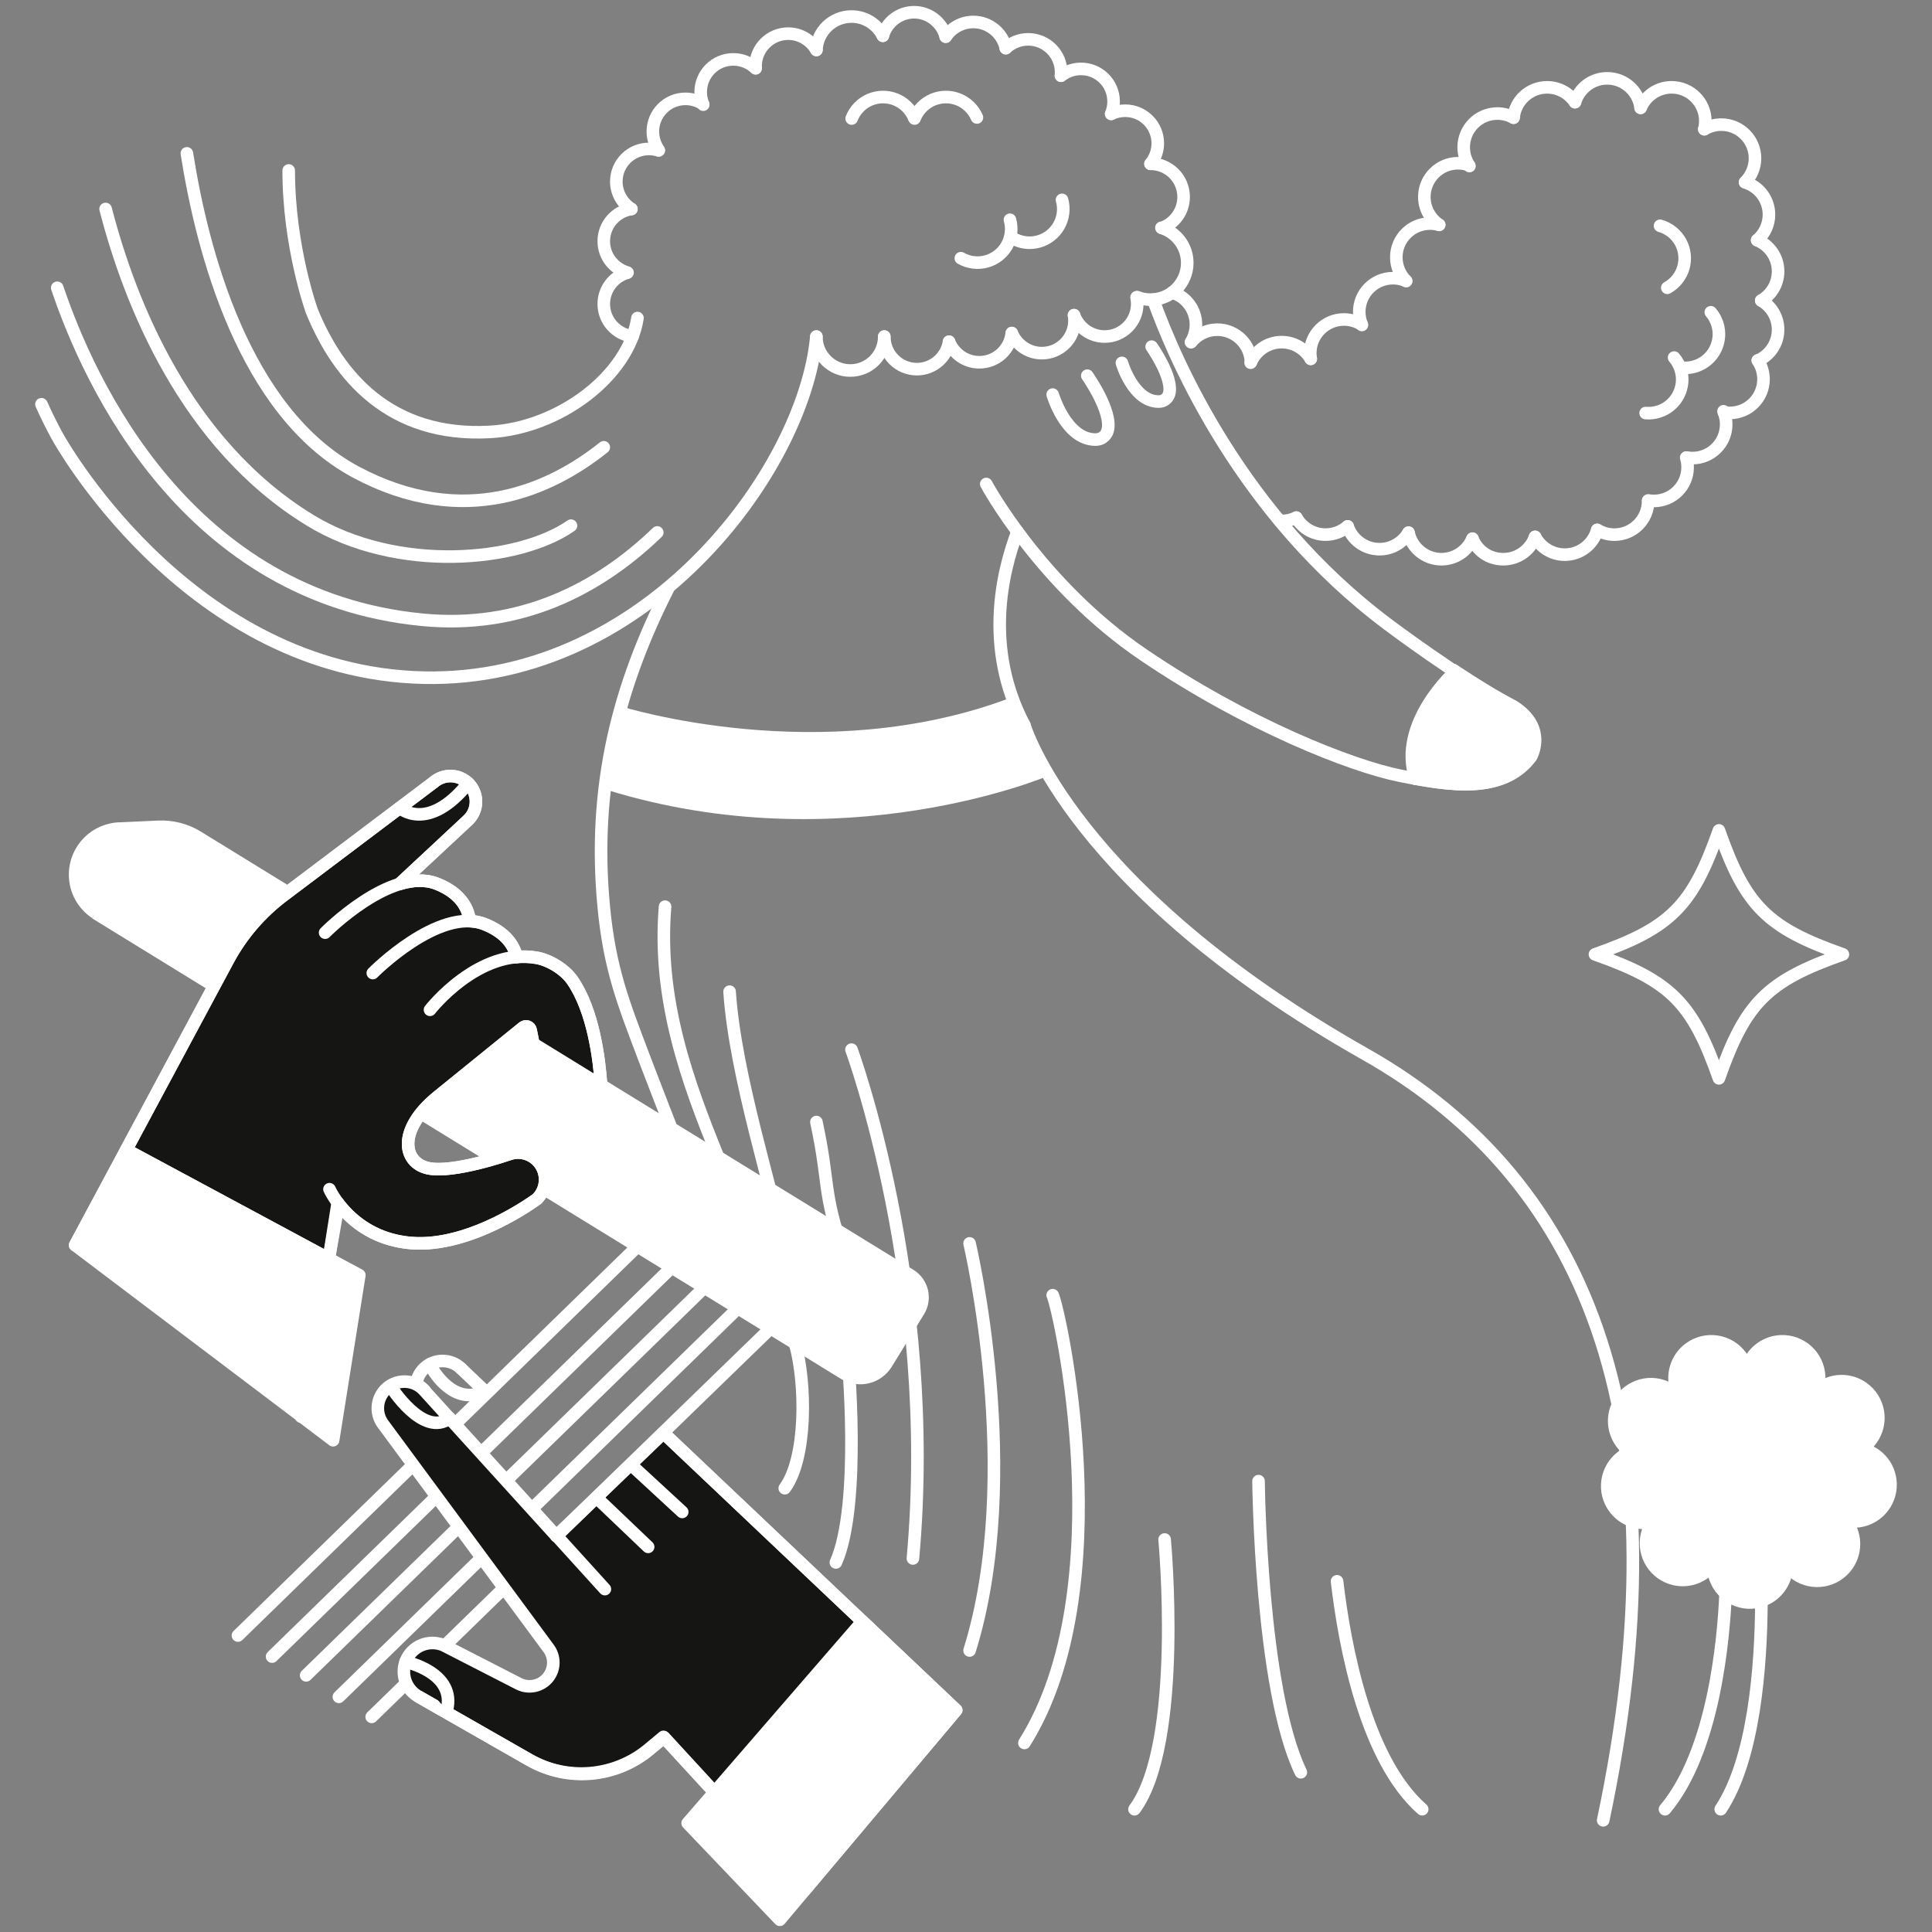 <svg width="421" height="421" viewBox="0 0 421 421" fill="none" xmlns="http://www.w3.org/2000/svg">
<rect x="0" y="0" width="421" height="421" fill="#808080" stroke="none"/>
<path d="M256.525 64.16C258.942 65.36 260.603 67.855 260.603 70.736C260.603 72.127 260.213 73.429 259.543 74.54" stroke="white" stroke-width="2.741" stroke-linecap="round" stroke-linejoin="round"/>
<path d="M255.446 63.727C255.82 63.844 256.179 63.988 256.526 64.16" stroke="white" stroke-width="2.741" stroke-linecap="round" stroke-linejoin="round"/>
<path d="M259.558 74.556C260.903 72.895 262.957 71.839 265.261 71.839C269.214 71.839 272.438 74.965 272.594 78.883" stroke="white" stroke-width="2.741" stroke-linecap="round" stroke-linejoin="round"/>
<path d="M272.523 79.039C273.638 76.404 276.246 74.556 279.287 74.556C281.988 74.556 284.35 76.018 285.625 78.193" stroke="white" stroke-width="2.741" stroke-linecap="round" stroke-linejoin="round"/>
<path d="M285.621 78.193C285.551 77.791 285.516 77.378 285.516 76.957C285.516 72.903 288.802 69.617 292.856 69.617C294.279 69.617 295.605 70.022 296.727 70.72" stroke="white" stroke-width="2.741" stroke-linecap="round" stroke-linejoin="round"/>
<path d="M296.77 70.814C296.399 69.937 296.193 68.97 296.193 67.956C296.193 63.902 299.479 60.616 303.533 60.616C304.535 60.616 305.49 60.819 306.363 61.181" stroke="white" stroke-width="2.741" stroke-linecap="round" stroke-linejoin="round"/>
<path d="M372.804 68.042C373.423 68.767 373.914 69.621 374.222 70.588C375.458 74.451 373.326 78.579 369.467 79.815C368.512 80.119 367.541 80.22 366.602 80.138" stroke="white" stroke-width="2.741" stroke-linecap="round" stroke-linejoin="round"/>
<path d="M361.736 49.206C362.656 49.46 363.537 49.9 364.333 50.532C367.509 53.05 368.04 57.669 365.518 60.846C364.894 61.63 364.142 62.253 363.319 62.709" stroke="white" stroke-width="2.741" stroke-linecap="round" stroke-linejoin="round"/>
<path d="M364.801 77.912C365.42 78.637 365.912 79.491 366.22 80.458C367.455 84.321 365.323 88.449 361.464 89.685C360.509 89.989 359.538 90.09 358.599 90.008" stroke="white" stroke-width="2.741" stroke-linecap="round" stroke-linejoin="round"/>
<path d="M306.422 61.248C305.093 59.918 304.27 58.082 304.27 56.059C304.27 52.005 307.556 48.719 311.61 48.719C312.3 48.719 312.971 48.813 313.602 48.992" stroke="white" stroke-width="2.741" stroke-linecap="round" stroke-linejoin="round"/>
<path d="M313.61 48.996C311.657 47.678 310.375 45.445 310.375 42.911C310.375 38.857 313.661 35.571 317.715 35.571C318.533 35.571 319.325 35.707 320.061 35.953" stroke="white" stroke-width="2.741" stroke-linecap="round" stroke-linejoin="round"/>
<path d="M320.206 36.187C319.415 35.013 318.951 33.602 318.951 32.082C318.951 28.028 322.237 24.741 326.291 24.741C327.566 24.741 328.766 25.069 329.815 25.642" stroke="white" stroke-width="2.741" stroke-linecap="round" stroke-linejoin="round"/>
<path d="M329.815 25.642C330.181 21.931 333.312 19.031 337.12 19.031C339.654 19.031 341.887 20.313 343.205 22.266" stroke="white" stroke-width="2.741" stroke-linecap="round" stroke-linejoin="round"/>
<path d="M343.205 22.262C344.121 19.257 346.92 17.07 350.225 17.07C353.963 17.07 357.051 19.869 357.507 23.482" stroke="white" stroke-width="2.741" stroke-linecap="round" stroke-linejoin="round"/>
<path d="M357.5 23.51C358.614 20.875 361.222 19.027 364.263 19.027C368.317 19.027 371.603 22.313 371.603 26.367C371.603 26.983 371.525 27.583 371.385 28.156" stroke="white" stroke-width="2.741" stroke-linecap="round" stroke-linejoin="round"/>
<path d="M371.381 28.156C372.468 27.517 373.735 27.154 375.088 27.154C379.142 27.154 382.428 30.441 382.428 34.495C382.428 36.522 381.606 38.358 380.276 39.683" stroke="white" stroke-width="2.741" stroke-linecap="round" stroke-linejoin="round"/>
<path d="M380.26 39.734C383.277 40.646 385.472 43.449 385.472 46.762C385.472 48.996 384.474 50.996 382.903 52.34" stroke="white" stroke-width="2.741" stroke-linecap="round" stroke-linejoin="round"/>
<path d="M382.907 52.34C385.577 53.44 387.46 56.067 387.46 59.135C387.46 61.848 385.987 64.222 383.796 65.489" stroke="white" stroke-width="2.741" stroke-linecap="round" stroke-linejoin="round"/>
<path d="M383.796 65.485C385.987 66.756 387.46 69.126 387.46 71.839C387.46 74.848 385.647 77.437 383.055 78.571" stroke="white" stroke-width="2.741" stroke-linecap="round" stroke-linejoin="round"/>
<path d="M375.575 89.622C375.945 90.499 376.152 91.466 376.152 92.48C376.152 96.534 372.866 99.82 368.812 99.82C368.36 99.82 367.919 99.781 367.494 99.703" stroke="white" stroke-width="2.741" stroke-linecap="round" stroke-linejoin="round"/>
<path d="M383.032 78.532C383.823 79.705 384.287 81.117 384.287 82.637C384.287 86.691 381.001 89.977 376.947 89.977C376.51 89.977 376.086 89.938 375.672 89.868" stroke="white" stroke-width="2.741" stroke-linecap="round" stroke-linejoin="round"/>
<path d="M367.443 99.719C367.642 100.385 367.747 101.091 367.747 101.82C367.747 105.874 364.461 109.16 360.407 109.16C359.982 109.16 359.565 109.125 359.16 109.055" stroke="white" stroke-width="2.741" stroke-linecap="round" stroke-linejoin="round"/>
<path d="M282.475 112.797C281.513 113.261 280.429 113.522 279.287 113.522C279.142 113.522 278.994 113.518 278.854 113.51" stroke="white" stroke-width="2.741" stroke-linecap="round" stroke-linejoin="round"/>
<path d="M293.659 114.703C292.373 115.822 290.689 116.496 288.849 116.496C286.12 116.496 283.739 115.007 282.472 112.793" stroke="white" stroke-width="2.741" stroke-linecap="round" stroke-linejoin="round"/>
<path d="M306.928 116.071C305.65 118.227 303.299 119.673 300.61 119.673C297.386 119.673 294.645 117.592 293.659 114.703" stroke="white" stroke-width="2.741" stroke-linecap="round" stroke-linejoin="round"/>
<path d="M320.865 117.373C319.75 120.008 317.142 121.856 314.101 121.856C310.581 121.856 307.638 119.377 306.925 116.067" stroke="white" stroke-width="2.741" stroke-linecap="round" stroke-linejoin="round"/>
<path d="M334.508 116.995C333.49 119.829 330.781 121.856 327.596 121.856C324.412 121.856 321.971 120.024 320.849 117.412" stroke="white" stroke-width="2.741" stroke-linecap="round" stroke-linejoin="round"/>
<path d="M348.054 115.471C347.2 118.578 344.355 120.862 340.975 120.862C338.176 120.862 335.744 119.295 334.504 116.995" stroke="white" stroke-width="2.741" stroke-linecap="round" stroke-linejoin="round"/>
<path d="M359.141 109.16C359.141 113.214 355.854 116.5 351.8 116.5C350.432 116.5 349.15 116.126 348.05 115.471" stroke="white" stroke-width="2.741" stroke-linecap="round" stroke-linejoin="round"/>
<path d="M185.544 228.724C185.544 228.724 204.372 279.677 198.934 339.603" stroke="white" stroke-width="2.741" stroke-linecap="round" stroke-linejoin="round"/>
<path d="M135.367 153.934C135.367 153.934 179.132 167.745 220.538 151.926L228.272 169.109C228.272 169.109 183.696 188.023 132.315 172.142L135.371 153.934H135.367Z" fill="white"/>
<path d="M173.249 292.708C175.767 301.701 175.779 317.828 171.008 324.299" stroke="white" stroke-width="2.741" stroke-linecap="round" stroke-linejoin="round"/>
<path d="M156.484 252.136C149.845 235.78 143.226 217.903 144.922 197.574" stroke="white" stroke-width="2.741" stroke-linecap="round" stroke-linejoin="round"/>
<path d="M171.756 275.494C168.376 259.285 160.229 234.524 158.982 216.094" stroke="white" stroke-width="2.741" stroke-linecap="round" stroke-linejoin="round"/>
<path d="M177.904 244.507C180.87 258.334 179.108 259.141 183.848 273.182" stroke="white" stroke-width="2.741" stroke-linecap="round" stroke-linejoin="round"/>
<path d="M184.671 294.727C184.671 294.727 187.825 327.69 182.149 340.472" stroke="white" stroke-width="2.741" stroke-linecap="round" stroke-linejoin="round"/>
<path d="M20.82 198.919C18.138 197.118 16.372 194.058 16.372 190.584C16.372 185.041 20.863 180.551 26.406 180.551L34.502 180.18C37.516 180.04 40.505 180.812 43.074 182.394L198.326 277.872C200.992 279.513 201.826 283.002 200.185 285.668L193.157 297.097C191.224 300.243 187.103 301.226 183.953 299.292L20.797 198.954" fill="white"/>
<mask id="mask0_3036_3454" style="mask-type:luminance" maskUnits="userSpaceOnUse" x="16" y="180" width="186" height="121">
<path d="M20.82 198.919C18.138 197.118 16.372 194.058 16.372 190.584C16.372 185.041 20.863 180.551 26.406 180.551L34.502 180.18C37.516 180.04 40.505 180.812 43.074 182.394L198.326 277.872C200.992 279.513 201.826 283.002 200.185 285.668L193.157 297.097C191.224 300.243 187.103 301.226 183.953 299.292L20.797 198.954" fill="white"/>
</mask>
<g mask="url(#mask0_3036_3454)">
<path d="M121.875 250.14C122.85 249.91 195.8 294.723 195.8 294.723" stroke="white" stroke-width="2.741" stroke-miterlimit="10"/>
<path d="M30.248 186.088L125.356 244.393L119.148 254.52L24.04 196.214C21.245 194.501 20.367 190.84 22.08 188.045C23.794 185.25 27.455 184.371 30.25 186.085L30.248 186.088Z" fill="white"/>
<path d="M36.44 190.46C36.44 196.003 31.949 200.493 26.406 200.493C20.863 200.493 16.372 196.003 16.372 190.46C16.372 184.916 20.863 180.426 26.406 180.426C31.949 180.426 36.44 184.916 36.44 190.46Z" fill="white" stroke="white" stroke-width="2.741" stroke-linejoin="round"/>
<path d="M26.383 195.477C29.153 195.477 31.4 193.23 31.4 190.46C31.4 187.689 29.153 185.443 26.383 185.443C23.612 185.443 21.366 187.689 21.366 190.46C21.366 193.23 23.612 195.477 26.383 195.477Z" fill="white"/>
<path d="M17.577 175.245C19.861 175.245 29.583 180.535 32.222 182.036L36.393 184.667L201.936 286.748" stroke="white" stroke-width="2.741" stroke-miterlimit="10"/>
</g>
<path d="M20.82 198.919C18.138 197.118 16.372 194.058 16.372 190.584C16.372 185.041 20.863 180.551 26.406 180.551L34.502 180.18C37.516 180.04 40.505 180.812 43.074 182.394L198.326 277.872C200.992 279.513 201.826 283.002 200.185 285.668L193.157 297.097C191.224 300.243 187.103 301.226 183.953 299.292L20.797 198.954" stroke="white" stroke-width="2.741" stroke-linejoin="round"/>
<path d="M145.658 128.113C134.755 149.615 129.052 171.331 131.566 197.609C132.86 211.132 135.827 218.526 140.364 230.521C142.138 235.214 144.212 240.477 146.196 245.615" stroke="white" stroke-width="2.741" stroke-linecap="round" stroke-linejoin="round"/>
<path d="M73.597 262.076C75.998 265.32 80.984 270.177 89.63 270.871C102.767 271.927 116.999 261.266 116.999 261.266L117.061 261.207C118.126 260.143 118.784 258.669 118.784 257.048C118.784 253.797 116.149 251.162 112.898 251.162C112.22 251.162 111.565 251.279 110.961 251.489C110.961 251.489 98.779 255.758 93.287 254.561C87.794 253.364 86.519 246.223 95.263 239.062L113.994 223.882C114.586 223.403 115.479 223.723 115.627 224.471L116.219 227.422L130.974 236.497C130.611 230.938 129.321 220.304 124.737 213.65C123.033 211.178 119.65 209.19 116.991 208.719C115.401 208.438 113.842 208.403 112.333 208.559L112.59 208.535C112.006 206.044 110.224 203.199 105.57 201.374C104.548 200.973 103.476 200.766 102.381 200.72V200.708C102.046 198.018 100.463 194.638 95.185 192.569C92.678 191.586 89.887 191.773 87.116 192.608L87.104 192.569L102.085 178.605C103.09 177.6 103.714 176.204 103.714 174.668C103.714 171.593 101.223 169.102 98.148 169.102C96.783 169.102 95.532 169.593 94.565 170.408L61.903 195.04C56.823 198.833 52.637 203.694 49.643 209.28L27.505 250.557L71.656 274.293L73.589 262.073" fill="#151513"/>
<path d="M73.597 262.076C75.998 265.32 80.984 270.177 89.63 270.871C102.767 271.927 116.999 261.266 116.999 261.266L117.061 261.207C118.126 260.143 118.784 258.669 118.784 257.048C118.784 253.797 116.149 251.162 112.898 251.162C112.22 251.162 111.565 251.279 110.961 251.489C110.961 251.489 98.779 255.758 93.287 254.561C87.794 253.364 86.519 246.223 95.263 239.062L113.994 223.882C114.586 223.403 115.479 223.723 115.627 224.471L116.219 227.422L130.974 236.497C130.611 230.938 129.321 220.304 124.737 213.65C123.033 211.178 119.65 209.19 116.991 208.719C115.401 208.438 113.842 208.403 112.333 208.559L112.59 208.535C112.006 206.044 110.224 203.199 105.57 201.374C104.548 200.973 103.476 200.766 102.381 200.72V200.708C102.046 198.018 100.463 194.638 95.185 192.569C92.678 191.586 89.887 191.773 87.116 192.608L87.104 192.569L102.085 178.605C103.09 177.6 103.714 176.204 103.714 174.668C103.714 171.593 101.223 169.102 98.148 169.102C96.783 169.102 95.532 169.593 94.565 170.408L61.903 195.04C56.823 198.833 52.637 203.694 49.643 209.28L27.505 250.557L71.656 274.293L73.589 262.073" stroke="white" stroke-width="2.741" stroke-linecap="round" stroke-linejoin="round"/>
<path d="M94.573 170.411C95.54 169.597 96.791 169.106 98.155 169.106C101.231 169.106 103.722 171.596 103.722 174.672C103.722 176.208 103.098 177.6 102.092 178.609" stroke="white" stroke-width="2.741" stroke-linecap="round" stroke-linejoin="round"/>
<path d="M94.573 170.415L61.91 195.044C56.831 198.837 52.644 203.698 49.651 209.284L16.372 271.331" stroke="white" stroke-width="2.741" stroke-linecap="round" stroke-linejoin="round"/>
<path d="M65.61 308.702L73.656 262.977" stroke="white" stroke-width="2.741" stroke-linecap="round" stroke-linejoin="round"/>
<path d="M110.961 251.489C111.569 251.279 112.22 251.162 112.898 251.162C116.149 251.162 118.785 253.797 118.785 257.048C118.785 258.673 118.126 260.143 117.062 261.207" stroke="white" stroke-width="2.741" stroke-linecap="round" stroke-linejoin="round"/>
<path d="M71.8 259.141C71.8 259.141 76.493 269.814 89.63 270.871C102.767 271.927 116.999 261.266 116.999 261.266" stroke="white" stroke-width="2.741" stroke-linecap="round" stroke-linejoin="round"/>
<path d="M110.961 251.489C110.961 251.489 98.779 255.754 93.287 254.561C87.794 253.368 86.519 246.223 95.263 239.062L113.994 223.882C114.586 223.403 115.479 223.723 115.627 224.471L116.22 227.422" stroke="white" stroke-width="2.741" stroke-linecap="round" stroke-linejoin="round"/>
<path d="M102.092 178.613L87.112 192.576" stroke="white" stroke-width="2.741" stroke-linecap="round" stroke-linejoin="round"/>
<path d="M70.849 203.234C70.849 203.234 85.233 188.674 95.189 192.576C100.467 194.646 102.05 198.026 102.385 200.716" stroke="white" stroke-width="2.741" stroke-linecap="round" stroke-linejoin="round"/>
<path d="M81.237 212.036C81.237 212.036 95.621 197.476 105.577 201.378C110.232 203.203 112.013 206.048 112.598 208.539" stroke="white" stroke-width="2.741" stroke-linecap="round" stroke-linejoin="round"/>
<path d="M93.704 220.043C93.704 220.043 104.264 206.465 116.995 208.719C119.654 209.19 123.037 211.178 124.741 213.65C129.325 220.3 130.615 230.938 130.978 236.497" stroke="white" stroke-width="2.741" stroke-linecap="round" stroke-linejoin="round"/>
<path d="M87.112 176.04C87.112 176.04 93.197 181.607 102.03 170.68" stroke="white" stroke-width="2.741" stroke-linecap="round" stroke-linejoin="round"/>
<path d="M27.513 250.561L78.302 277.868L72.587 313.84L16.372 271.327L27.513 250.561Z" fill="white" stroke="white" stroke-width="2.741" stroke-linecap="round" stroke-linejoin="round"/>
<path d="M83.658 310.452C82.925 309.482 82.489 308.269 82.489 306.96C82.489 303.755 85.085 301.159 88.289 301.159C89.973 301.159 91.486 301.877 92.546 303.023" stroke="white" stroke-width="2.741" stroke-linecap="round" stroke-linejoin="round"/>
<path d="M90.683 301.662C91.03 298.793 93.474 296.567 96.44 296.567C97.999 296.567 99.415 297.183 100.455 298.181" stroke="white" stroke-width="2.741" stroke-linecap="round" stroke-linejoin="round"/>
<path d="M105.211 302.722L100.451 298.181" stroke="white" stroke-width="2.741" stroke-linecap="round" stroke-linejoin="round"/>
<path d="M93.634 297.296C93.634 297.296 97.243 304.683 103.13 303.935C104.026 303.822 104.658 303.194 105.211 302.722" stroke="white" stroke-width="2.741" stroke-linecap="round" stroke-linejoin="round"/>
<path d="M375.06 330.941C374.183 331.311 373.217 331.518 372.203 331.518C368.149 331.518 364.863 328.232 364.863 324.178C364.863 323.176 365.066 322.221 365.428 321.348" stroke="white" stroke-width="2.741" stroke-linecap="round" stroke-linejoin="round"/>
<path d="M251.29 65.294C256.237 79.07 270.75 112.267 302.258 135.936C302.258 135.936 318.342 148.083 329.635 153.934" stroke="white" stroke-width="2.741" stroke-linecap="round" stroke-linejoin="round"/>
<path d="M214.913 105.468C214.913 105.468 226.736 127.489 249.22 142.723C271.705 157.957 294.388 166.895 305.151 169.051C315.914 171.203 327.339 173.023 333.463 164.911C333.463 164.911 337.088 158.639 329.635 153.93" stroke="white" stroke-width="2.741" stroke-linecap="round" stroke-linejoin="round"/>
<path d="M317.075 146.375C317.075 146.375 304.394 157.649 308.449 169.69" stroke="white" stroke-width="2.741" stroke-linecap="round" stroke-linejoin="round"/>
<path d="M308.613 169.686C304.559 157.645 317.239 146.372 317.239 146.372C321.422 149.135 325.897 151.907 329.799 153.93C337.256 158.639 333.627 164.911 333.627 164.911C328.123 172.201 318.346 171.472 308.613 169.686Z" fill="white" stroke="white" stroke-width="2.741" stroke-miterlimit="10"/>
<path d="M229.391 85.985C229.391 85.985 232.236 95.723 238.649 95.789C240.446 95.809 241.186 94.495 241.374 93.782C242.453 89.689 236.934 81.869 236.934 81.869" stroke="white" stroke-width="2.741" stroke-linecap="round" stroke-linejoin="round"/>
<path d="M244.472 79.078C244.472 79.078 246.92 87.447 252.432 87.506C253.98 87.521 254.611 86.391 254.775 85.779C255.703 82.263 250.959 75.538 250.959 75.538" stroke="white" stroke-width="2.741" stroke-linecap="round" stroke-linejoin="round"/>
<path d="M221.715 115.853C218.37 124.597 214.363 141.273 223.224 158.031" stroke="white" stroke-width="2.741" stroke-linecap="round" stroke-linejoin="round"/>
<path d="M291.355 344.577C293.016 358.708 297.608 383.449 309.907 394.247" stroke="white" stroke-width="2.741" stroke-linecap="round" stroke-linejoin="round"/>
<path d="M376.016 347.267C375.614 356.872 373.54 381.52 362.816 394.251" stroke="white" stroke-width="2.741" stroke-linecap="round" stroke-linejoin="round"/>
<path d="M383.827 349.212C383.742 363.268 382.206 383.293 374.959 394.251" stroke="white" stroke-width="2.741" stroke-linecap="round" stroke-linejoin="round"/>
<path d="M139.585 270.945L51.849 356.396" stroke="white" stroke-width="2.741" stroke-linecap="round" stroke-linejoin="round"/>
<path d="M146.192 264.505L139.585 270.945" stroke="white" stroke-width="2.741" stroke-linecap="round" stroke-linejoin="round"/>
<path d="M121.346 334.82L80.996 374.121" stroke="white" stroke-width="2.741" stroke-linecap="round" stroke-linejoin="round"/>
<path d="M154.394 279.677L66.713 365.073" stroke="white" stroke-width="2.741" stroke-linecap="round" stroke-linejoin="round"/>
<path d="M161.06 273.182L154.394 279.677" stroke="white" stroke-width="2.741" stroke-linecap="round" stroke-linejoin="round"/>
<path d="M147.07 275.494L59.291 360.984" stroke="white" stroke-width="2.741" stroke-linecap="round" stroke-linejoin="round"/>
<path d="M153.638 269.093L147.069 275.494" stroke="white" stroke-width="2.741" stroke-linecap="round" stroke-linejoin="round"/>
<path d="M161.536 284.35L73.847 369.755" stroke="white" stroke-width="2.741" stroke-linecap="round" stroke-linejoin="round"/>
<path d="M168.193 277.868L161.535 284.35" stroke="white" stroke-width="2.741" stroke-linecap="round" stroke-linejoin="round"/>
<path d="M401.583 207.966C385.075 213.767 380.374 218.472 374.569 234.98C368.769 218.472 364.064 213.771 347.555 207.966C364.064 202.166 368.765 197.461 374.569 180.952C380.37 197.461 385.075 202.162 401.583 207.966Z" stroke="white" stroke-width="2.741" stroke-linecap="round" stroke-linejoin="round"/>
<path d="M62.912 37.149C62.912 53.783 67.917 67.684 67.917 67.684H67.913C73.706 81.955 84.933 95.294 106.681 94.125C121.903 93.306 136.969 81.908 138.91 69.305" stroke="white" stroke-width="2.741" stroke-linecap="round" stroke-linejoin="round"/>
<path d="M177.892 73.34C175.226 102.669 140.045 150.246 89.915 147.58C39.785 144.914 12.572 95.204 12.572 95.204C12.572 95.204 10.966 92.409 9.032 88.09" stroke="white" stroke-width="2.741" stroke-linecap="round" stroke-linejoin="round"/>
<path d="M12.474 62.709C19.53 83.643 40.833 130.097 92.039 135.055C113.183 137.106 130.233 128.549 143.222 116.024" stroke="white" stroke-width="2.741" stroke-linecap="round" stroke-linejoin="round"/>
<path d="M23.015 45.542C28.304 65.984 40.463 96.756 67.493 113.323C86.551 125.006 113.113 122.453 124.421 114.551" stroke="white" stroke-width="2.741" stroke-linecap="round" stroke-linejoin="round"/>
<path d="M40.724 33.419C44.029 54.508 53.12 89.802 77.553 102.872C101.137 115.487 120.129 106.61 131.57 97.469" stroke="white" stroke-width="2.741" stroke-linecap="round" stroke-linejoin="round"/>
<path d="M137.854 73.293C134.319 72.888 131.57 69.882 131.57 66.237C131.57 63.049 133.671 60.351 136.56 59.455" stroke="white" stroke-width="2.741" stroke-linecap="round" stroke-linejoin="round"/>
<path d="M192.689 73.34C192.689 77.425 189.376 80.738 185.291 80.738C181.206 80.738 177.892 77.425 177.892 73.34" stroke="white" stroke-width="2.741" stroke-linecap="round" stroke-linejoin="round"/>
<path d="M206.809 74.466C206.271 77.854 203.335 80.442 199.796 80.442C195.874 80.442 192.693 77.261 192.693 73.34" stroke="white" stroke-width="2.741" stroke-linecap="round" stroke-linejoin="round"/>
<path d="M220.475 72.564C220.113 76.146 217.088 78.941 213.408 78.941C210.414 78.941 207.849 77.086 206.805 74.462" stroke="white" stroke-width="2.741" stroke-linecap="round" stroke-linejoin="round"/>
<path d="M234.041 68.681C234.103 69.064 234.138 69.453 234.138 69.851C234.138 73.772 230.957 76.953 227.036 76.953C224.093 76.953 221.571 75.164 220.491 72.615" stroke="white" stroke-width="2.741" stroke-linecap="round" stroke-linejoin="round"/>
<path d="M247.665 64.787C247.763 65.255 247.813 65.738 247.813 66.233C247.813 70.155 244.632 73.336 240.711 73.336C237.647 73.336 235.035 71.398 234.041 68.678" stroke="white" stroke-width="2.741" stroke-linecap="round" stroke-linejoin="round"/>
<path d="M253.083 49.639C256.342 50.653 258.712 53.693 258.712 57.287C258.712 61.712 255.126 65.294 250.705 65.294C249.688 65.294 248.713 65.103 247.817 64.756" stroke="white" stroke-width="2.741" stroke-linecap="round" stroke-linejoin="round"/>
<path d="M185.583 25.825C185.93 24.936 186.452 24.102 187.158 23.373C189.98 20.465 194.631 20.395 197.539 23.221C198.256 23.919 198.802 24.73 199.176 25.595" stroke="white" stroke-width="2.741" stroke-linecap="round" stroke-linejoin="round"/>
<path d="M199.285 25.825C199.632 24.936 200.154 24.102 200.86 23.373C203.682 20.465 208.333 20.395 211.241 23.221C211.958 23.919 212.504 24.73 212.878 25.595" stroke="white" stroke-width="2.741" stroke-linecap="round" stroke-linejoin="round"/>
<path d="M220.078 47.885C220.339 48.801 220.425 49.787 220.3 50.793C219.801 54.816 216.137 57.673 212.114 57.174C211.12 57.049 210.196 56.734 209.377 56.266" stroke="white" stroke-width="2.741" stroke-linecap="round" stroke-linejoin="round"/>
<path d="M231.422 43.55C231.683 44.466 231.769 45.452 231.644 46.458C231.145 50.481 227.481 53.338 223.458 52.839C222.464 52.715 221.54 52.399 220.721 51.931" stroke="white" stroke-width="2.741" stroke-linecap="round" stroke-linejoin="round"/>
<path d="M136.743 59.4C133.757 58.558 131.57 55.818 131.57 52.563C131.57 49.008 134.178 46.064 137.589 45.542" stroke="white" stroke-width="2.741" stroke-linecap="round" stroke-linejoin="round"/>
<path d="M137.585 45.546C135.613 44.283 134.303 42.073 134.303 39.558C134.303 35.637 137.484 32.456 141.405 32.456C142.142 32.456 142.851 32.569 143.518 32.776" stroke="white" stroke-width="2.741" stroke-linecap="round" stroke-linejoin="round"/>
<path d="M143.565 32.74C142.746 31.583 142.263 30.168 142.263 28.644C142.263 24.722 145.444 21.541 149.365 21.541C150.768 21.541 152.078 21.947 153.181 22.652" stroke="white" stroke-width="2.741" stroke-linecap="round" stroke-linejoin="round"/>
<path d="M153.244 22.808C152.885 21.958 152.687 21.023 152.687 20.044C152.687 16.123 155.867 12.942 159.789 12.942C161.672 12.942 163.387 13.675 164.658 14.871" stroke="white" stroke-width="2.741" stroke-linecap="round" stroke-linejoin="round"/>
<path d="M164.658 14.871C164.65 14.727 164.646 14.579 164.646 14.435C164.646 10.513 167.827 7.332 171.748 7.332C174.38 7.332 176.676 8.763 177.904 10.887" stroke="white" stroke-width="2.741" stroke-linecap="round" stroke-linejoin="round"/>
<path d="M177.904 10.884C178.099 6.83 181.447 3.602 185.552 3.602C188.534 3.602 191.115 5.305 192.382 7.792" stroke="white" stroke-width="2.741" stroke-linecap="round" stroke-linejoin="round"/>
<path d="M192.377 7.796C193.231 4.834 195.964 2.666 199.203 2.666C202.442 2.666 205.288 4.927 206.079 7.987" stroke="white" stroke-width="2.741" stroke-linecap="round" stroke-linejoin="round"/>
<path d="M206.08 7.987C207.382 6.058 209.588 4.791 212.091 4.791C215.56 4.791 218.464 7.231 219.173 10.49" stroke="white" stroke-width="2.741" stroke-linecap="round" stroke-linejoin="round"/>
<path d="M219.169 10.49C220.448 9.301 222.163 8.576 224.05 8.576C228.014 8.576 231.226 11.788 231.226 15.752C231.226 16.002 231.215 16.244 231.187 16.485" stroke="white" stroke-width="2.741" stroke-linecap="round" stroke-linejoin="round"/>
<path d="M231.203 16.505C232.408 15.569 233.92 15.012 235.561 15.012C239.483 15.012 242.664 18.193 242.664 22.114C242.664 23.069 242.477 23.981 242.134 24.812" stroke="white" stroke-width="2.741" stroke-linecap="round" stroke-linejoin="round"/>
<path d="M242.137 24.812C243.061 24.371 244.098 24.126 245.189 24.126C249.111 24.126 252.292 27.306 252.292 31.228C252.292 32.924 251.699 34.479 250.709 35.699" stroke="white" stroke-width="2.741" stroke-linecap="round" stroke-linejoin="round"/>
<path d="M250.702 35.691C254.689 35.691 257.921 38.923 257.921 42.911C257.921 46.014 255.96 48.661 253.212 49.682" stroke="white" stroke-width="2.741" stroke-linecap="round" stroke-linejoin="round"/>
<path d="M96.666 358.509C95.921 358.193 95.099 358.018 94.237 358.018C90.795 358.018 88.004 360.809 88.004 364.251C88.004 366.582 89.283 368.613 91.177 369.681L115.264 383.441C123.594 388.201 134.002 387.285 141.374 381.141L144.563 378.483L175.183 411.789L208.204 372.554L144.563 312.273L121.22 334.691L92.386 302.925C91.326 301.779 89.813 301.062 88.129 301.062C84.925 301.062 82.329 303.658 82.329 306.862C82.329 308.176 82.765 309.384 83.498 310.355L119.56 359.21C120.944 361.085 120.905 363.65 119.47 365.483C117.938 367.439 115.233 368.032 113.023 366.898L96.658 358.505L96.666 358.509Z" fill="#151513" stroke="white" stroke-width="2.741" stroke-linecap="round" stroke-linejoin="round"/>
<path d="M91.337 369.782L115.424 383.543C123.754 388.302 134.162 387.386 141.534 381.243L144.723 378.584L175.343 411.89L208.364 372.655L144.723 312.374" stroke="white" stroke-width="2.741" stroke-linecap="round" stroke-linejoin="round"/>
<path d="M131.808 346.28L121.26 334.656" stroke="white" stroke-width="2.741" stroke-linecap="round" stroke-linejoin="round"/>
<path d="M141.234 337.077L130.112 326.47" stroke="white" stroke-width="2.741" stroke-linecap="round" stroke-linejoin="round"/>
<path d="M137.46 319.13L148.66 329.464" stroke="white" stroke-width="2.741" stroke-linecap="round" stroke-linejoin="round"/>
<path d="M85.12 302.103C85.12 302.103 92.215 313.423 97.996 309.026" stroke="white" stroke-width="2.741" stroke-linecap="round" stroke-linejoin="round"/>
<path d="M187.941 353.313L149.849 397.28L169.932 418.334L208.364 372.655L187.941 353.313Z" fill="white" stroke="white" stroke-width="2.741" stroke-linecap="round" stroke-linejoin="round"/>
<path d="M168.587 288.79L121.256 334.73" stroke="white" stroke-width="2.741" stroke-linecap="round" stroke-linejoin="round"/>
<path d="M175.343 282.234L168.587 288.79" stroke="white" stroke-width="2.741" stroke-linecap="round" stroke-linejoin="round"/>
<path d="M88.375 362.13C88.375 362.13 99.528 364.418 97.364 372.733Z" fill="#151513"/>
<path d="M88.375 362.13C88.375 362.13 99.528 364.418 97.364 372.733" stroke="white" stroke-width="2.741" stroke-linecap="round" stroke-linejoin="round"/>
<path d="M223.228 158.031C223.228 158.031 233.604 193.59 297.472 229.698C347.528 257.999 367.194 312.288 349.348 396.664" stroke="white" stroke-width="2.741" stroke-linecap="round" stroke-linejoin="round"/>
<path d="M360.029 331.818C359.495 332.617 359.093 333.526 358.871 334.52C357.901 338.835 360.61 343.119 364.925 344.09C368.429 344.877 371.918 343.236 373.622 340.277L373.322 340.928C373.29 341.887 373.431 342.869 373.766 343.832C375.22 348.007 379.789 350.214 383.964 348.76C387.359 347.578 389.448 344.339 389.335 340.928C389.869 341.727 390.559 342.441 391.393 343.025C395.019 345.559 400.012 344.674 402.546 341.049C404.604 338.102 404.409 334.255 402.316 331.557L402.113 331.331C403.049 331.553 404.039 331.608 405.049 331.467C409.43 330.863 412.49 326.821 411.886 322.439C411.395 318.88 408.631 316.191 405.263 315.633H405.762C406.561 315.099 407.275 314.409 407.859 313.575C410.397 309.953 409.52 304.96 405.898 302.418C402.955 300.356 399.108 300.547 396.406 302.637L396.009 302.797C396.309 301.884 396.449 300.902 396.399 299.885C396.173 295.468 392.407 292.069 387.99 292.295C384.4 292.478 381.484 294.996 380.638 298.306V298.201C380.389 297.273 379.964 296.376 379.36 295.554C376.74 291.987 371.731 291.223 368.164 293.839C365.268 295.967 364.219 299.674 365.33 302.902L364.894 303.486C364.157 302.871 363.296 302.375 362.329 302.052C358.138 300.633 353.593 302.874 352.174 307.065C351.02 310.468 352.287 314.109 355.047 316.116H356.061C355.137 316.378 354.244 316.81 353.429 317.422C349.894 320.081 349.18 325.102 351.839 328.637C353.999 331.51 357.717 332.52 360.933 331.37" fill="white"/>
<path d="M360.029 331.818C359.495 332.617 359.093 333.526 358.871 334.52C357.901 338.835 360.61 343.119 364.925 344.09C368.429 344.877 371.918 343.236 373.622 340.277L373.322 340.928C373.29 341.887 373.431 342.869 373.766 343.832C375.22 348.007 379.789 350.214 383.964 348.76C387.359 347.578 389.448 344.339 389.335 340.928C389.869 341.727 390.559 342.441 391.393 343.025C395.019 345.559 400.012 344.674 402.546 341.049C404.604 338.102 404.409 334.255 402.316 331.557L402.113 331.331C403.049 331.553 404.039 331.608 405.049 331.467C409.43 330.863 412.49 326.821 411.886 322.439C411.395 318.88 408.631 316.191 405.263 315.633H405.762C406.561 315.099 407.275 314.409 407.859 313.575C410.397 309.953 409.52 304.96 405.898 302.418C402.955 300.356 399.108 300.547 396.406 302.637L396.009 302.797C396.309 301.884 396.449 300.902 396.399 299.885C396.173 295.468 392.407 292.069 387.99 292.295C384.4 292.478 381.484 294.996 380.638 298.306V298.201C380.389 297.273 379.964 296.376 379.36 295.554C376.74 291.987 371.731 291.223 368.164 293.839C365.268 295.967 364.219 299.674 365.33 302.902L364.894 303.486C364.157 302.871 363.296 302.375 362.329 302.052C358.138 300.633 353.593 302.874 352.174 307.065C351.02 310.468 352.287 314.109 355.047 316.116H356.061C355.137 316.378 354.244 316.81 353.429 317.422C349.894 320.081 349.18 325.102 351.839 328.637C353.999 331.51 357.717 332.52 360.933 331.37" stroke="white" stroke-width="2.741" stroke-linecap="round" stroke-linejoin="round"/>
<path d="M211.28 270.945C211.28 270.945 223.228 321.352 211.28 359.659" stroke="white" stroke-width="2.741" stroke-linecap="round" stroke-linejoin="round"/>
<path d="M253.781 335.471C253.781 335.471 257.921 379.804 247.217 394.251" stroke="white" stroke-width="2.741" stroke-linecap="round" stroke-linejoin="round"/>
<path d="M274.247 322.747C274.247 322.747 274.675 367.985 283.462 386.193" stroke="white" stroke-width="2.741" stroke-linecap="round" stroke-linejoin="round"/>
<path d="M229.391 282.234C230.86 285.231 244.457 346.097 223.228 379.804" stroke="white" stroke-width="2.741" stroke-linecap="round" stroke-linejoin="round"/>
</svg>
